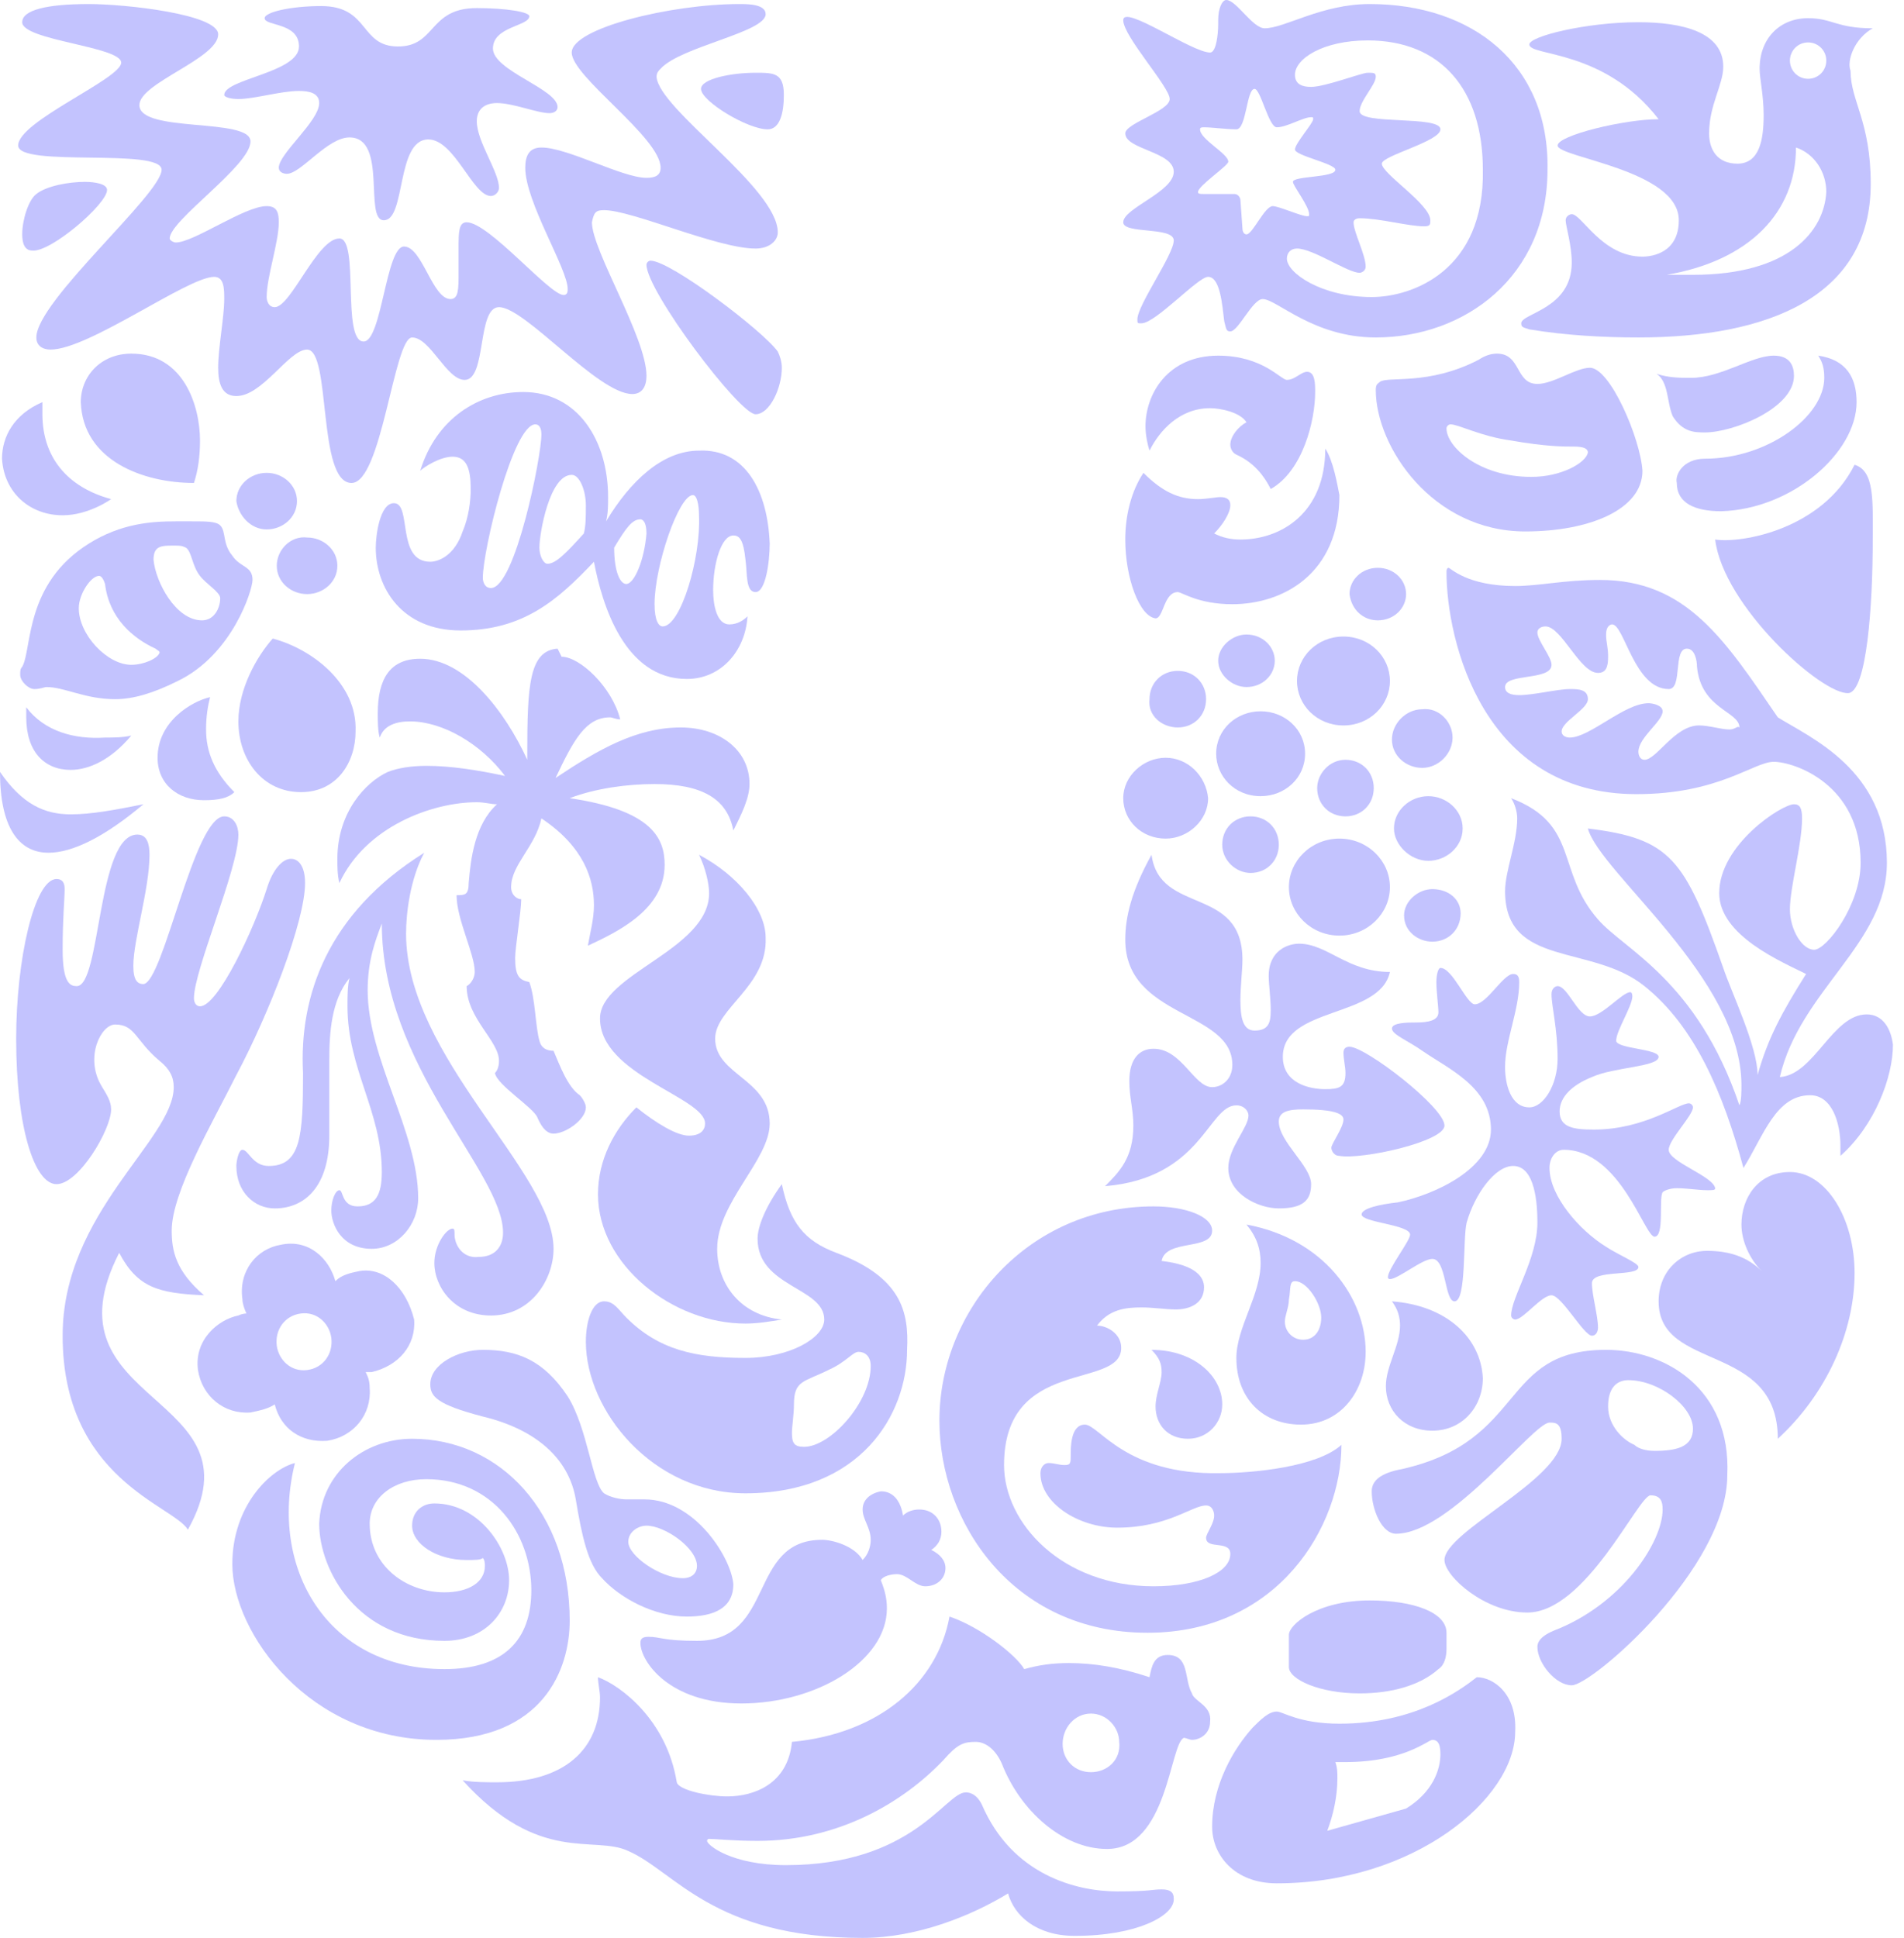 <svg width="114" height="116" viewBox="0 0 114 116" fill="none" xmlns="http://www.w3.org/2000/svg">
<path fill-rule="evenodd" clip-rule="evenodd" d="M71.366 101.364C70.882 100.517 71.245 99.065 69.914 99.065C69.067 99.065 68.947 99.791 68.826 100.396C67.011 99.791 65.439 99.549 63.987 99.549C63.02 99.549 62.173 99.67 61.326 99.912C60.842 99.065 58.665 97.372 56.85 96.767C56.125 100.759 52.617 103.783 47.416 104.267C47.174 106.807 45.117 107.532 43.545 107.532C42.456 107.532 40.642 107.17 40.521 106.686C39.916 102.936 37.134 100.88 35.804 100.396C35.804 100.759 35.925 101.243 35.925 101.605C35.925 104.75 33.747 106.686 29.756 106.686C29.151 106.686 28.304 106.686 27.699 106.565C32.296 111.645 35.562 109.831 37.618 110.798C40.4 112.008 42.698 116 51.649 116C54.915 116 58.181 114.669 60.358 113.339C60.721 114.669 62.052 115.879 64.35 115.879C68.1 115.879 70.277 114.669 70.277 113.701C70.277 113.459 70.277 113.097 69.551 113.097C68.947 113.097 68.947 113.218 66.89 113.218C64.471 113.218 60.6 112.25 58.786 108.016C58.423 107.291 57.939 107.291 57.818 107.291C56.609 107.291 54.673 111.645 47.053 111.645C43.787 111.645 42.335 110.435 42.335 110.194C42.335 110.194 42.335 110.073 42.456 110.073C42.819 110.073 43.908 110.194 45.359 110.194C50.198 110.194 54.069 107.895 56.488 105.355C57.334 104.388 57.697 104.267 58.423 104.267C59.028 104.267 59.633 104.75 59.995 105.597C61.084 108.379 63.624 110.677 66.285 110.677C69.914 110.677 70.035 104.388 70.882 104.025C71.003 104.025 71.245 104.146 71.366 104.146C71.85 104.146 72.454 103.783 72.454 103.057C72.575 102.089 71.487 101.847 71.366 101.364ZM65.318 106.081C64.35 106.081 63.624 105.355 63.624 104.388C63.624 103.42 64.35 102.573 65.318 102.573C66.285 102.573 67.011 103.42 67.011 104.267C67.132 105.355 66.285 106.081 65.318 106.081Z" fill="#C3C3FE"/>
<path fill-rule="evenodd" clip-rule="evenodd" d="M52.738 89.268C53.585 89.268 53.948 89.993 54.069 90.719C54.31 90.477 54.673 90.356 55.036 90.356C55.883 90.356 56.367 90.961 56.367 91.687C56.367 92.171 56.125 92.534 55.762 92.775C56.246 93.017 56.609 93.38 56.609 93.864C56.609 94.469 56.125 94.953 55.399 94.953C54.794 94.953 54.31 94.227 53.706 94.227C53.343 94.227 52.859 94.348 52.738 94.59C52.98 95.195 53.101 95.678 53.101 96.283C53.101 99.428 48.867 101.968 44.392 101.968C40.037 101.968 38.344 99.428 38.344 98.34C38.344 98.098 38.465 97.977 38.828 97.977C39.553 97.977 39.674 98.219 41.731 98.219C46.448 98.219 44.755 92.171 49.23 92.171C49.835 92.171 51.166 92.534 51.649 93.38C52.012 93.017 52.133 92.534 52.133 92.171C52.133 91.445 51.649 90.961 51.649 90.356C51.649 89.751 52.133 89.388 52.738 89.268Z" fill="#C3C3FE"/>
<path fill-rule="evenodd" clip-rule="evenodd" d="M24.675 86.123C29.998 86.123 34.11 90.599 34.11 97.009C34.11 99.912 32.538 104.146 26.127 104.146C18.507 104.146 13.91 97.735 13.91 93.623C13.91 90.115 16.208 87.937 17.66 87.575C16.087 93.864 19.595 99.912 26.611 99.912C30.119 99.912 31.812 98.219 31.812 95.195C31.812 91.808 29.514 88.542 25.522 88.542C23.587 88.542 22.135 89.631 22.135 91.203C22.135 93.743 24.313 95.316 26.611 95.316C28.062 95.316 29.03 94.711 29.03 93.743C29.03 93.623 29.03 93.381 28.909 93.26C28.788 93.381 28.425 93.381 27.941 93.381C26.127 93.381 24.675 92.413 24.675 91.324C24.675 90.478 25.28 89.994 26.006 89.994C28.667 89.994 30.482 92.655 30.482 94.59C30.482 96.525 29.03 98.219 26.611 98.219C21.41 98.219 19.111 93.985 19.111 91.203C19.232 88.179 21.773 86.123 24.675 86.123Z" fill="#C3C3FE"/>
<path fill-rule="evenodd" clip-rule="evenodd" d="M88.421 100.396C87.332 101.243 84.671 103.178 80.196 103.178C77.777 103.178 76.809 102.452 76.446 102.452C75.962 102.452 75.478 102.936 74.995 103.42C73.906 104.63 72.575 106.807 72.575 109.347C72.575 111.04 73.906 112.734 76.446 112.734C84.671 112.734 90.719 107.654 90.719 103.662C90.84 101.364 89.389 100.396 88.421 100.396ZM84.188 108.258L79.47 109.589C79.833 108.621 80.075 107.533 80.075 106.444C80.075 106.081 80.075 105.839 79.954 105.476H80.559C84.067 105.476 85.518 104.146 85.76 104.146C86.002 104.146 86.244 104.267 86.244 104.992C86.244 105.96 85.76 107.291 84.188 108.258Z" fill="#C3C3FE"/>
<path fill-rule="evenodd" clip-rule="evenodd" d="M81.406 101.364C83.341 101.364 85.034 100.88 86.123 99.912C86.486 99.671 86.607 99.187 86.607 98.703V97.735C86.607 96.526 84.671 95.8 82.01 95.8C78.865 95.8 77.172 97.251 77.172 97.856V99.791C77.172 100.517 78.986 101.364 81.406 101.364Z" fill="#C3C3FE"/>
<path fill-rule="evenodd" clip-rule="evenodd" d="M96.162 80.8C89.751 80.8 91.445 86.243 83.945 87.937C82.615 88.179 82.131 88.663 82.131 89.267C82.131 90.356 82.736 91.808 83.583 91.808C86.849 91.808 91.808 85.155 92.775 85.155C93.138 85.155 93.501 85.155 93.501 86.123C93.501 88.542 86.486 91.687 86.486 93.38C86.486 94.348 88.905 96.525 91.445 96.525C94.953 96.525 98.098 89.509 98.823 89.509C99.428 89.509 99.549 89.872 99.549 90.356C99.549 92.291 97.13 96.041 93.017 97.614C92.171 97.977 92.05 98.339 92.05 98.581C92.05 99.549 93.138 100.88 94.106 100.88C95.316 100.88 103.42 93.864 103.42 88.3C103.662 83.099 99.67 80.8 96.162 80.8ZM99.065 86.848C98.582 86.848 98.098 86.727 97.856 86.485C97.251 86.243 96.283 85.397 96.283 84.187C96.283 82.978 96.888 82.615 97.493 82.615C99.307 82.615 101.364 84.187 101.364 85.518C101.364 86.606 100.396 86.848 99.065 86.848Z" fill="#C3C3FE"/>
<path fill-rule="evenodd" clip-rule="evenodd" d="M38.586 89.751H37.497C37.134 89.751 36.529 89.63 36.167 89.388C35.441 88.784 35.199 85.518 33.989 83.582C32.538 81.405 30.965 80.8 28.909 80.8C27.458 80.8 25.764 81.647 25.764 82.857C25.764 83.582 26.127 84.066 28.909 84.792C32.417 85.639 34.11 87.574 34.473 89.751C34.836 91.929 35.199 93.622 36.046 94.469C37.134 95.678 39.191 96.767 41.126 96.767C42.699 96.767 43.908 96.283 43.908 94.832C43.787 93.259 41.61 89.751 38.586 89.751ZM40.884 94.469C39.553 94.469 37.618 93.138 37.618 92.291C37.618 91.687 38.223 91.324 38.707 91.324C39.795 91.324 41.731 92.654 41.731 93.743C41.731 94.106 41.489 94.469 40.884 94.469Z" fill="#C3C3FE"/>
<path fill-rule="evenodd" clip-rule="evenodd" d="M64.955 85.276C64.108 85.276 64.108 86.607 64.108 87.091C64.108 87.575 64.108 87.696 63.745 87.696C63.383 87.696 63.141 87.575 62.778 87.575C62.536 87.575 62.294 87.817 62.294 88.18C62.294 89.994 64.592 91.445 66.89 91.445C69.914 91.445 71.366 90.115 72.213 90.115C72.575 90.115 72.696 90.478 72.696 90.72C72.696 91.204 72.213 91.808 72.213 92.05C72.213 92.776 73.664 92.171 73.664 93.018C73.664 94.106 71.85 94.953 69.067 94.953C63.624 94.953 60.117 91.204 60.117 87.696C60.117 81.164 67.132 83.22 67.132 80.68C67.132 79.833 66.285 79.35 65.681 79.35C66.406 78.382 67.374 78.261 68.342 78.261C69.067 78.261 69.793 78.382 70.398 78.382C71.245 78.382 72.091 78.019 72.091 77.051C72.091 76.447 71.608 75.721 69.551 75.479C69.793 74.148 72.575 74.874 72.575 73.664C72.575 72.818 71.003 72.213 69.067 72.213C61.568 72.213 56.246 78.382 56.246 85.035C56.246 91.082 60.6 97.735 68.705 97.735C76.567 97.735 80.317 91.325 80.317 86.486C78.865 87.817 74.995 88.18 73.059 88.18C67.374 88.3 65.802 85.276 64.955 85.276Z" fill="#C3C3FE"/>
<path fill-rule="evenodd" clip-rule="evenodd" d="M71.124 86.123C72.333 86.123 73.18 85.155 73.18 84.067C73.18 82.373 71.487 80.801 68.947 80.801C69.43 81.285 69.551 81.647 69.551 82.131C69.551 82.736 69.188 83.462 69.188 84.188C69.188 85.276 69.914 86.123 71.124 86.123ZM83.341 77.898C83.704 78.382 83.825 78.865 83.825 79.349C83.825 80.559 82.978 81.768 82.978 82.978C82.978 84.43 84.066 85.639 85.76 85.639C87.574 85.639 88.784 84.188 88.784 82.494C88.663 80.075 86.606 78.14 83.341 77.898ZM74.632 73.301C75.236 74.027 75.478 74.753 75.478 75.6C75.478 77.535 74.027 79.47 74.027 81.285C74.027 83.704 75.599 85.276 77.897 85.276C80.317 85.276 81.768 83.22 81.768 80.922C81.768 77.656 79.228 74.148 74.632 73.301ZM78.018 80.196C77.414 80.196 76.93 79.712 76.93 79.107C76.93 78.744 77.172 78.261 77.172 77.777C77.293 77.172 77.172 76.688 77.535 76.688C78.26 76.688 79.107 78.019 79.107 78.865C79.107 79.591 78.744 80.196 78.018 80.196Z" fill="#C3C3FE"/>
<path fill-rule="evenodd" clip-rule="evenodd" d="M50.077 74.994C48.142 74.268 47.295 73.18 46.811 70.881C45.843 72.212 45.359 73.421 45.359 74.147C45.359 77.05 49.351 77.05 49.351 78.986C49.351 80.074 47.295 81.284 44.634 81.284C41.61 81.284 39.432 80.8 37.497 78.865C37.013 78.381 36.771 77.897 36.167 77.897C35.441 77.897 35.078 79.107 35.078 80.316C35.078 84.429 39.07 89.388 44.634 89.388C51.529 89.388 54.31 84.671 54.31 80.8C54.431 78.502 53.948 76.445 50.077 74.994ZM48.142 86.606C47.537 86.606 47.416 86.364 47.416 85.759C47.416 85.397 47.537 84.671 47.537 84.066C47.537 82.614 48.142 82.735 49.593 82.01C50.682 81.526 51.045 80.921 51.407 80.921C51.77 80.921 52.133 81.163 52.133 81.768C52.133 83.945 49.714 86.606 48.142 86.606Z" fill="#C3C3FE"/>
<path fill-rule="evenodd" clip-rule="evenodd" d="M41.247 67.979C40.521 67.979 39.312 67.253 38.102 66.285C36.772 67.616 35.804 69.43 35.804 71.487C35.804 75.72 40.279 79.228 44.634 79.228C45.36 79.228 46.085 79.107 46.811 78.986C44.392 78.744 42.94 76.93 42.94 74.753C42.94 71.971 46.085 69.43 46.085 67.253C46.085 64.592 42.819 64.35 42.819 62.173C42.819 60.358 45.964 59.028 45.843 56.125C45.843 54.431 44.15 52.375 41.852 51.166C42.215 51.891 42.457 52.859 42.457 53.464C42.457 56.851 35.925 58.302 35.925 60.963C35.925 64.35 42.215 65.681 42.215 67.253C42.215 67.616 41.973 67.979 41.247 67.979Z" fill="#C3C3FE"/>
<path fill-rule="evenodd" clip-rule="evenodd" d="M107.17 70.156C109.347 70.156 111.041 72.938 111.041 76.204C111.041 79.712 109.347 83.462 106.444 86.123C106.444 80.317 99.308 82.131 99.308 77.898C99.308 76.083 100.638 74.874 102.211 74.874C103.541 74.874 104.63 75.237 105.476 76.083C104.751 75.358 104.267 74.269 104.267 73.301C104.267 71.729 105.235 70.156 107.17 70.156Z" fill="#C3C3FE"/>
<path fill-rule="evenodd" clip-rule="evenodd" d="M21.53 76.083C20.926 76.204 20.442 76.325 20.079 76.688C19.716 75.357 18.506 74.148 16.813 74.51C15.361 74.752 14.273 76.083 14.515 77.776C14.515 78.018 14.636 78.381 14.757 78.623C14.757 78.623 14.515 78.623 14.273 78.744C13.063 78.986 11.612 80.196 11.854 82.01C12.096 83.582 13.426 84.671 14.999 84.55C15.603 84.429 16.087 84.308 16.45 84.066C16.813 85.518 18.023 86.365 19.595 86.244C21.168 86.002 22.256 84.671 22.135 83.099C22.135 82.615 22.014 82.373 21.893 82.131H22.256C23.829 81.768 24.917 80.558 24.796 78.986C24.312 77.051 22.982 75.841 21.53 76.083ZM18.385 82.01C17.418 82.131 16.692 81.405 16.571 80.558C16.45 79.591 17.055 78.744 18.023 78.623C18.99 78.502 19.716 79.228 19.837 80.075C19.958 81.042 19.353 81.889 18.385 82.01Z" fill="#C3C3FE"/>
<path fill-rule="evenodd" clip-rule="evenodd" d="M99.912 68.825C99.912 68.221 101.364 66.769 101.364 66.285C101.364 66.164 101.243 66.043 101.122 66.043C100.517 66.043 98.461 67.616 95.437 67.616C94.227 67.616 93.38 67.495 93.38 66.527C93.38 65.68 94.106 64.955 95.316 64.471C96.646 63.866 99.307 63.866 99.307 63.261C99.307 62.777 96.767 62.777 96.767 62.294C96.767 61.689 97.735 60.237 97.735 59.632C97.735 59.632 97.735 59.391 97.614 59.391C97.13 59.391 95.92 60.842 95.195 60.842C94.469 60.842 93.864 59.028 93.259 59.028C93.138 59.028 92.896 59.149 92.896 59.511C92.896 60.237 93.259 61.568 93.259 63.382C93.259 64.955 92.413 66.285 91.566 66.285C90.477 66.285 90.114 64.955 90.114 63.866C90.114 62.294 90.961 60.479 90.961 58.786C90.961 58.423 90.84 58.302 90.598 58.302C89.993 58.302 89.026 60.116 88.3 60.116C87.816 60.116 86.969 57.939 86.244 57.939C86.123 57.939 86.002 58.302 86.002 58.786C86.002 59.391 86.123 60.237 86.123 60.6C86.123 61.084 85.518 61.205 84.792 61.205C84.308 61.205 83.341 61.205 83.341 61.568C83.341 61.931 84.308 62.294 85.155 62.898C86.728 63.987 89.268 65.076 89.268 67.616C89.268 69.914 86.002 71.486 83.704 71.97C82.615 72.091 81.526 72.333 81.526 72.696C81.526 73.18 84.429 73.301 84.429 73.906C84.429 74.269 83.099 75.962 83.099 76.446C83.099 76.567 83.22 76.567 83.22 76.567C83.704 76.567 85.155 75.357 85.76 75.357C86.606 75.357 86.486 77.897 87.09 77.897C87.816 77.897 87.574 74.147 87.816 73.18C88.3 71.486 89.51 69.793 90.598 69.793C91.929 69.793 92.05 72.091 92.05 73.18C92.05 75.357 90.477 77.655 90.477 78.744C90.477 78.865 90.598 78.986 90.719 78.986C91.203 78.986 92.292 77.534 92.896 77.534C93.501 77.534 94.832 79.954 95.316 79.954C95.558 79.954 95.678 79.712 95.678 79.47C95.678 78.744 95.316 77.534 95.316 76.809C95.316 75.962 98.098 76.446 98.098 75.841C98.098 75.599 96.888 75.115 96.162 74.631C94.59 73.664 92.775 71.607 92.775 69.914C92.775 69.309 93.138 68.825 93.622 68.825C97.009 68.825 98.461 74.027 99.065 74.027C99.67 74.027 99.307 71.728 99.549 71.365C99.67 71.245 100.033 71.124 100.396 71.124C101.001 71.124 101.726 71.245 102.21 71.245C102.573 71.245 102.694 71.245 102.694 71.124C102.573 70.398 99.912 69.551 99.912 68.825Z" fill="#C3C3FE"/>
<path fill-rule="evenodd" clip-rule="evenodd" d="M86.486 67.374C86.486 66.285 81.768 62.657 80.8 62.657C80.559 62.657 80.438 62.778 80.438 63.02C80.438 63.382 80.559 63.866 80.559 64.229C80.559 65.076 80.196 65.197 79.349 65.197C78.381 65.197 76.809 64.834 76.809 63.261C76.809 60.237 82.615 60.963 83.22 58.181C80.68 58.181 79.47 56.488 77.776 56.488C77.172 56.488 75.962 56.851 75.962 58.423C75.962 58.907 76.083 59.754 76.083 60.479C76.083 61.205 75.962 61.689 75.115 61.689C74.39 61.689 74.269 60.842 74.269 59.875C74.269 59.028 74.39 58.06 74.39 57.455C74.39 52.98 69.43 54.794 68.947 51.166C67.737 53.343 67.374 54.915 67.374 56.246C67.374 60.963 73.785 60.479 73.785 63.745C73.785 64.592 73.18 65.076 72.575 65.076C71.487 65.076 70.761 62.778 69.067 62.778C68.221 62.778 67.616 63.382 67.616 64.713C67.616 65.681 67.858 66.406 67.858 67.374C67.858 69.309 67.011 70.156 66.164 71.003C71.971 70.519 72.333 66.165 74.027 66.165C74.511 66.165 74.752 66.527 74.752 66.769C74.752 67.495 73.543 68.705 73.543 69.914C73.543 71.487 75.357 72.333 76.567 72.333C78.018 72.333 78.502 71.85 78.502 70.882C78.502 69.793 76.567 68.342 76.567 67.132C76.567 66.527 77.172 66.406 78.018 66.406C79.833 66.406 80.438 66.648 80.438 67.011C80.438 67.495 79.712 68.463 79.712 68.705C79.712 68.826 79.833 69.189 80.196 69.189C81.526 69.43 86.486 68.342 86.486 67.374Z" fill="#C3C3FE"/>
<path fill-rule="evenodd" clip-rule="evenodd" d="M25.401 51.045C24.555 52.617 24.313 54.674 24.313 55.883C24.313 63.262 33.143 70.156 33.143 74.753C33.143 76.567 31.812 78.745 29.393 78.745C27.216 78.745 26.006 77.051 26.006 75.6C26.006 74.511 26.732 73.543 27.095 73.543C27.216 73.543 27.216 73.664 27.216 73.906C27.216 74.511 27.699 75.358 28.667 75.237C29.635 75.237 30.119 74.632 30.119 73.785C30.119 70.156 22.861 63.867 22.861 55.279C22.498 56.246 22.014 57.456 22.014 59.27C22.014 63.383 25.038 67.737 25.038 71.729C25.038 73.301 23.829 74.753 22.256 74.753C20.442 74.753 19.837 73.301 19.837 72.455C19.837 71.85 20.079 71.245 20.321 71.245C20.563 71.245 20.442 72.213 21.41 72.213C22.498 72.213 22.861 71.487 22.861 70.156C22.861 66.528 20.805 63.988 20.805 60.238C20.805 59.633 20.805 59.028 20.926 58.544C19.837 59.875 19.716 61.81 19.716 63.504V67.979C19.716 71.003 18.265 72.334 16.45 72.334C15.241 72.334 14.152 71.366 14.152 69.794C14.152 69.552 14.273 68.826 14.515 68.826C14.878 68.826 15.12 69.794 16.087 69.794C18.023 69.794 18.144 67.979 18.144 64.23C17.902 59.633 19.595 54.674 25.401 51.045Z" fill="#C3C3FE"/>
<path fill-rule="evenodd" clip-rule="evenodd" d="M13.426 48.867C14.031 48.867 14.273 49.472 14.273 49.956C14.273 52.012 11.612 58.06 11.612 59.754C11.612 59.995 11.733 60.237 11.975 60.237C13.063 60.237 15.241 55.52 15.966 53.222C16.329 52.012 16.934 51.407 17.418 51.407C17.902 51.407 18.265 51.891 18.265 52.859C18.265 55.157 16.087 60.721 14.152 64.35C12.701 67.253 10.281 71.366 10.281 73.664C10.281 74.873 10.523 76.083 12.217 77.534C9.435 77.414 8.225 77.051 7.136 74.994C2.419 84.187 15.845 83.341 11.249 91.566C10.402 90.114 3.75 88.542 3.75 79.954C3.75 72.575 10.402 68.221 10.402 65.076C10.402 64.471 10.16 63.987 9.556 63.503C8.104 62.294 8.104 61.326 6.895 61.326C6.048 61.326 5.08 63.261 6.048 64.955C6.411 65.56 6.653 65.922 6.653 66.406C6.653 67.616 4.717 70.882 3.387 70.882C2.056 70.882 0.968 67.495 0.968 62.173C0.968 57.455 2.056 52.617 3.387 52.617C3.75 52.617 3.871 52.859 3.871 53.222C3.871 53.827 3.75 54.915 3.75 56.85C3.75 58.907 4.233 59.028 4.596 59.028C6.048 59.028 5.806 49.956 8.225 49.956C8.83 49.956 8.951 50.561 8.951 51.165C8.951 53.222 7.983 56.246 7.983 57.818C7.983 58.665 8.225 58.907 8.588 58.907C9.798 58.786 11.612 48.867 13.426 48.867Z" fill="#C3C3FE"/>
<path fill-rule="evenodd" clip-rule="evenodd" d="M111.766 60.721C109.71 60.721 108.621 64.35 106.565 64.471C107.775 59.27 112.976 56.488 112.976 51.649C112.976 46.085 108.379 44.15 106.444 42.94C103.299 38.344 101.001 34.715 95.8 34.715C93.622 34.715 92.171 35.078 90.719 35.078C87.816 35.078 86.849 33.989 86.728 33.989C86.728 33.989 86.607 33.989 86.607 34.231C86.607 38.344 88.784 47.537 97.977 47.537C102.936 47.537 104.993 45.601 106.202 45.601C107.412 45.601 111.403 46.932 111.403 51.649C111.403 54.19 109.347 56.851 108.621 56.851C107.896 56.851 107.17 55.641 107.17 54.431C107.17 53.101 107.896 50.561 107.896 48.988C107.896 48.383 107.775 48.142 107.412 48.142C106.686 48.142 102.936 50.561 102.936 53.464C102.936 56.004 106.686 57.576 108.138 58.302C106.686 60.6 105.839 62.173 105.234 64.35C105.234 62.657 103.662 59.391 103.178 57.939C100.88 51.407 100.033 50.198 95.074 49.593C95.8 52.254 104.267 58.544 104.267 64.955C104.267 65.318 104.267 65.922 104.146 66.164C101.606 58.665 97.251 56.851 95.679 55.036C93.139 52.133 94.59 49.351 90.477 47.779C90.719 48.142 90.84 48.625 90.84 48.988C90.84 50.44 90.115 52.133 90.115 53.343C90.115 57.939 95.316 56.488 98.461 59.028C101.485 61.447 103.178 65.439 104.388 69.914C105.597 67.979 106.323 65.56 108.379 65.56C109.71 65.56 110.194 67.253 110.194 68.584V69.188C112.25 67.374 113.339 64.471 113.339 62.536C113.218 61.568 112.734 60.721 111.766 60.721ZM103.541 43.666C103.057 43.666 102.331 43.424 101.727 43.424C100.275 43.424 99.186 45.48 98.461 45.48C98.219 45.48 98.098 45.239 98.098 44.997C98.098 44.15 99.549 43.182 99.549 42.577C99.549 42.215 98.945 42.093 98.703 42.093C97.251 42.093 95.195 44.15 93.985 44.15C93.743 44.15 93.501 44.029 93.501 43.787C93.501 43.182 95.074 42.456 95.074 41.852C95.074 41.247 94.469 41.247 93.985 41.247C93.26 41.247 91.808 41.61 90.961 41.61C90.477 41.61 90.115 41.489 90.115 41.126C90.115 40.279 92.897 40.763 92.897 39.795C92.897 39.312 92.05 38.344 92.05 37.86C92.05 37.618 92.292 37.497 92.534 37.497C93.501 37.497 94.59 40.279 95.679 40.279C96.162 40.279 96.284 39.916 96.284 39.312C96.284 38.707 96.162 38.465 96.162 37.981C96.162 37.497 96.404 37.376 96.525 37.376C97.251 37.376 97.856 41.247 99.912 41.247C100.759 41.247 100.154 38.828 101.001 38.828C101.485 38.828 101.606 39.553 101.606 39.916C101.848 42.456 104.146 42.577 104.146 43.545C104.025 43.424 103.904 43.666 103.541 43.666Z" fill="#C3C3FE"/>
<path fill-rule="evenodd" clip-rule="evenodd" d="M74.632 37.981C75.6 37.981 76.325 38.707 76.325 39.553C76.325 40.4 75.6 41.126 74.632 41.126C73.785 41.126 72.938 40.4 72.938 39.553C72.938 38.707 73.785 37.981 74.632 37.981ZM85.76 53.222C84.913 53.222 84.067 53.947 84.067 54.794C84.067 55.762 84.913 56.367 85.76 56.367C86.728 56.367 87.454 55.641 87.454 54.673C87.454 53.827 86.728 53.222 85.76 53.222ZM80.196 50.198C78.502 50.198 77.172 51.528 77.172 53.101C77.172 54.673 78.502 56.004 80.196 56.004C81.889 56.004 83.22 54.673 83.22 53.101C83.22 51.528 81.889 50.198 80.196 50.198ZM74.874 48.867C73.906 48.867 73.18 49.593 73.18 50.561C73.18 51.528 74.027 52.254 74.874 52.254C75.841 52.254 76.567 51.528 76.567 50.561C76.567 49.593 75.841 48.867 74.874 48.867ZM85.518 51.528C86.607 51.528 87.575 50.682 87.575 49.593C87.575 48.504 86.607 47.658 85.518 47.658C84.43 47.658 83.462 48.504 83.462 49.593C83.462 50.561 84.43 51.528 85.518 51.528ZM69.793 45.359C68.463 45.359 67.253 46.448 67.253 47.779C67.253 49.109 68.342 50.198 69.793 50.198C71.124 50.198 72.334 49.109 72.334 47.779C72.213 46.448 71.124 45.359 69.793 45.359ZM78.865 47.174C78.865 48.142 79.591 48.867 80.559 48.867C81.526 48.867 82.252 48.142 82.252 47.174C82.252 46.206 81.526 45.48 80.559 45.48C79.591 45.48 78.865 46.327 78.865 47.174ZM75.478 47.658C76.93 47.658 78.14 46.569 78.14 45.117C78.14 43.666 76.93 42.577 75.478 42.577C74.027 42.577 72.817 43.666 72.817 45.117C72.817 46.448 73.906 47.658 75.478 47.658ZM85.155 45.964C86.123 45.964 86.97 45.117 86.97 44.15C86.97 43.182 86.123 42.336 85.155 42.456C84.188 42.456 83.341 43.303 83.341 44.271C83.341 45.239 84.188 45.964 85.155 45.964ZM70.519 43.545C71.487 43.545 72.213 42.819 72.213 41.852C72.213 40.884 71.487 40.158 70.519 40.158C69.552 40.158 68.826 40.884 68.826 41.852C68.705 42.819 69.552 43.545 70.519 43.545ZM80.438 43.424C82.01 43.424 83.22 42.215 83.22 40.763C83.22 39.312 82.01 38.102 80.438 38.102C78.865 38.102 77.656 39.312 77.656 40.763C77.656 42.215 78.865 43.424 80.438 43.424ZM82.494 37.134C83.462 37.134 84.188 36.408 84.188 35.562C84.188 34.715 83.462 33.989 82.494 33.989C81.526 33.989 80.801 34.715 80.801 35.562C80.922 36.529 81.647 37.134 82.494 37.134Z" fill="#C3C3FE"/>
<path fill-rule="evenodd" clip-rule="evenodd" d="M33.626 39.312C34.715 39.312 36.65 41.126 37.134 43.061C36.892 43.061 36.65 42.94 36.529 42.94C35.078 42.94 34.352 44.271 33.264 46.569C35.804 44.876 38.102 43.545 40.763 43.545C43.061 43.545 44.876 44.876 44.876 46.932C44.876 47.779 44.392 48.746 43.908 49.714C43.545 47.779 41.973 46.932 39.191 46.932C37.618 46.932 35.683 47.174 34.11 47.779C39.069 48.504 39.795 50.198 39.795 51.77C39.795 54.431 37.013 55.762 35.199 56.609C35.32 55.883 35.562 55.036 35.562 54.19C35.562 52.617 34.957 50.682 32.417 48.988C32.054 50.682 30.602 51.77 30.602 53.101C30.602 53.585 30.965 53.827 31.207 53.827C31.207 54.552 30.844 56.73 30.844 57.334C30.844 58.423 31.086 58.665 31.691 58.786C32.054 59.754 32.054 61.447 32.296 62.294C32.417 62.778 32.78 62.898 33.142 62.898C33.505 63.745 33.989 65.076 34.715 65.56C34.836 65.681 35.078 66.043 35.078 66.285C35.078 67.011 33.868 67.858 33.142 67.858C32.901 67.858 32.538 67.737 32.175 66.89C31.933 66.285 29.756 64.955 29.635 64.229C29.756 64.108 29.877 63.866 29.877 63.503C29.877 62.294 27.941 60.963 27.941 59.028C28.183 58.907 28.425 58.544 28.425 58.181C28.425 57.093 27.337 55.036 27.337 53.585C27.82 53.585 28.062 53.585 28.062 52.859C28.183 51.407 28.425 49.351 29.756 48.142C29.393 48.142 29.03 48.02 28.546 48.02C25.885 48.02 21.893 49.472 20.321 52.859C20.2 52.375 20.2 51.891 20.2 51.407C20.2 48.625 21.893 46.811 23.224 46.206C23.829 45.964 24.675 45.843 25.522 45.843C26.974 45.843 28.546 46.085 30.239 46.448C28.788 44.513 26.49 43.182 24.554 43.182C23.708 43.182 22.982 43.424 22.74 44.15C22.619 43.787 22.619 43.182 22.619 42.698C22.619 40.642 23.345 39.432 25.159 39.432C27.82 39.432 30.239 42.577 31.57 45.48V45.117C31.57 41.005 31.691 38.949 33.385 38.828L33.626 39.312Z" fill="#C3C3FE"/>
<path fill-rule="evenodd" clip-rule="evenodd" d="M-0 46.206C-0 49.472 1.088 51.044 2.903 51.044C4.354 51.044 6.29 50.077 8.588 48.141C6.773 48.504 5.443 48.746 4.233 48.746C2.661 48.746 1.33 48.141 -0 46.206ZM12.579 41.731C11.491 41.972 9.435 43.182 9.435 45.359C9.435 46.932 10.644 47.9 12.217 47.9C13.063 47.9 13.668 47.779 14.031 47.416C12.821 46.206 12.338 44.996 12.338 43.666C12.338 42.819 12.459 42.214 12.579 41.731ZM16.329 38.223C15.362 39.311 14.273 41.247 14.273 43.182C14.273 45.48 15.725 47.416 18.023 47.416C20.2 47.416 21.289 45.601 21.289 43.787C21.41 40.884 18.628 38.828 16.329 38.223ZM1.572 42.335V42.94C1.572 44.996 2.661 46.085 4.233 46.085C5.322 46.085 6.653 45.48 7.862 44.029C7.378 44.15 6.773 44.15 6.29 44.15C4.475 44.271 2.661 43.787 1.572 42.335ZM10.523 31.207C9.072 31.207 7.257 31.328 5.322 32.538C1.451 34.957 1.935 38.828 1.33 39.916C1.209 40.037 1.209 40.158 1.209 40.4C1.209 40.763 1.693 41.247 2.056 41.247C2.419 41.247 2.661 41.126 2.782 41.126C3.87 41.126 5.08 41.852 6.894 41.852C7.983 41.852 9.193 41.489 10.644 40.763C13.91 39.19 15.12 35.32 15.12 34.715C15.12 33.868 14.394 33.989 13.91 33.263C13.305 32.538 13.547 31.812 13.184 31.449C12.942 31.207 12.338 31.207 11.491 31.207H10.523ZM7.862 39.795C6.411 39.795 4.717 37.981 4.717 36.408C4.717 35.562 5.443 34.473 5.927 34.473C6.048 34.473 6.169 34.594 6.29 34.957C6.532 37.013 7.983 38.223 9.314 38.828C9.435 38.949 9.556 38.949 9.556 39.069C9.435 39.432 8.588 39.795 7.862 39.795ZM13.184 35.804C13.184 36.408 12.821 37.134 12.096 37.134C10.523 37.134 9.314 34.836 9.193 33.505C9.193 32.659 9.677 32.659 10.402 32.659C10.765 32.659 10.886 32.659 11.128 32.78C11.491 33.022 11.491 33.868 11.975 34.473C12.338 34.957 13.184 35.441 13.184 35.804ZM16.571 33.868C16.571 34.836 17.418 35.562 18.386 35.562C19.353 35.562 20.2 34.836 20.2 33.868C20.2 32.901 19.353 32.175 18.386 32.175C17.418 32.054 16.571 32.901 16.571 33.868ZM15.966 31.691C16.934 31.691 17.781 30.965 17.781 29.997C17.781 29.03 16.934 28.304 15.966 28.304C14.999 28.304 14.152 29.03 14.152 29.997C14.273 30.844 14.999 31.691 15.966 31.691ZM3.749 30.844C5.322 30.844 6.653 29.877 6.653 29.877C3.991 29.151 2.54 27.336 2.54 24.796V24.07C0.846 24.796 0.121 26.127 0.121 27.457C0.242 29.514 1.814 30.844 3.749 30.844ZM11.612 28.909C11.854 28.183 11.975 27.336 11.975 26.369C11.975 24.312 11.007 21.168 7.862 21.168C6.048 21.168 4.838 22.498 4.838 24.07C4.959 27.578 8.588 28.909 11.612 28.909Z" fill="#C3C3FE"/>
<path fill-rule="evenodd" clip-rule="evenodd" d="M111.04 27.82C109.105 31.691 104.267 32.538 102.694 32.296C103.178 36.288 109.105 41.61 110.677 41.489C111.766 41.368 112.129 36.288 112.129 32.296C112.129 29.998 112.25 28.183 111.04 27.82ZM111.161 24.071C111.161 22.619 110.556 21.53 108.863 21.289C109.105 21.651 109.226 22.014 109.226 22.619C109.226 24.917 105.839 27.457 102.089 27.457C100.759 27.457 100.275 28.425 100.396 28.909C100.396 30.119 101.485 30.602 103.057 30.602C107.291 30.482 111.161 27.095 111.161 24.071Z" fill="#C3C3FE"/>
<path fill-rule="evenodd" clip-rule="evenodd" d="M102.089 25.885C103.783 25.885 107.412 24.433 107.412 22.498C107.412 21.893 107.17 21.289 106.202 21.289C104.871 21.289 103.057 22.619 101.243 22.619C100.638 22.619 99.912 22.619 99.186 22.377C99.912 22.861 99.791 24.071 100.154 24.917C100.759 25.885 101.485 25.885 102.089 25.885Z" fill="#C3C3FE"/>
<path fill-rule="evenodd" clip-rule="evenodd" d="M79.349 26.853C79.349 30.724 76.688 32.296 74.269 32.296C73.664 32.296 73.18 32.175 72.696 31.933C73.18 31.45 73.664 30.724 73.664 30.24C73.664 29.877 73.422 29.756 73.059 29.756C72.817 29.756 72.212 29.877 71.728 29.877C70.519 29.877 69.551 29.393 68.463 28.305C67.737 29.393 67.374 30.845 67.374 32.296C67.374 34.594 68.221 36.893 69.188 37.014C69.672 37.014 69.672 35.441 70.519 35.441C70.761 35.441 71.728 36.167 73.785 36.167C76.809 36.167 80.196 34.352 80.196 29.635C80.075 29.03 79.833 27.579 79.349 26.853Z" fill="#C3C3FE"/>
<path fill-rule="evenodd" clip-rule="evenodd" d="M72.454 24.433C73.059 24.433 74.269 24.675 74.632 25.28C74.148 25.522 73.664 26.127 73.664 26.611C73.664 26.853 73.785 27.095 74.027 27.216C75.115 27.699 75.72 28.546 76.083 29.272C78.018 28.183 78.744 25.159 78.744 23.466C78.744 22.982 78.744 22.256 78.26 22.256C77.897 22.256 77.534 22.74 77.051 22.74C76.688 22.74 75.599 21.289 72.938 21.289C69.914 21.289 68.584 23.587 68.584 25.522C68.584 26.006 68.704 26.611 68.826 26.974C69.43 25.764 70.64 24.433 72.454 24.433Z" fill="#C3C3FE"/>
<path fill-rule="evenodd" clip-rule="evenodd" d="M41.852 26.974C39.675 26.974 37.739 28.788 36.288 31.207C36.409 30.723 36.409 30.239 36.409 29.756C36.409 26.369 34.594 23.466 31.328 23.466C28.667 23.466 26.127 25.038 25.159 28.183C25.401 27.941 26.369 27.337 27.095 27.337C27.942 27.337 28.183 28.062 28.183 29.272C28.183 29.998 28.062 30.965 27.7 31.812C27.216 33.264 26.248 33.626 25.764 33.626C23.708 33.626 24.676 30.119 23.587 30.119C22.74 30.119 22.498 32.054 22.498 32.78C22.498 35.199 24.071 37.739 27.579 37.739C31.328 37.739 33.385 35.925 35.562 33.626C36.046 36.166 37.376 40.642 41.126 40.642C43.182 40.642 44.634 38.949 44.755 36.892C44.513 37.134 44.15 37.376 43.666 37.376C42.94 37.376 42.699 36.288 42.699 35.32C42.699 33.747 43.182 32.054 43.908 32.054C44.271 32.054 44.513 32.296 44.634 33.505C44.755 34.352 44.634 35.441 45.239 35.441C45.843 35.441 46.085 33.626 46.085 32.538C45.964 29.393 44.634 26.853 41.852 26.974ZM29.393 35.199C29.03 35.199 28.909 34.836 28.909 34.594C28.909 32.901 30.724 25.401 32.054 25.401C32.296 25.401 32.417 25.643 32.417 26.006C32.417 27.337 30.845 35.199 29.393 35.199ZM34.957 31.933C33.868 33.143 33.264 33.747 32.78 33.747C32.538 33.747 32.296 33.264 32.296 32.78C32.296 31.933 32.901 28.425 34.231 28.425C34.715 28.425 35.078 29.393 35.078 30.239C35.078 30.965 35.078 31.449 34.957 31.933ZM37.497 34.957C37.134 34.957 36.772 34.231 36.772 32.78C37.497 31.57 37.86 31.086 38.344 31.086C38.465 31.086 38.707 31.207 38.707 31.933C38.586 33.505 37.981 34.957 37.497 34.957ZM39.675 37.497C39.433 37.497 39.191 37.134 39.191 36.166C39.191 33.868 40.642 29.635 41.489 29.635C41.731 29.635 41.852 30.239 41.852 30.844C41.973 33.385 40.763 37.497 39.675 37.497Z" fill="#C3C3FE"/>
<path fill-rule="evenodd" clip-rule="evenodd" d="M95.195 22.014C94.348 22.014 93.018 22.982 92.05 22.982C90.719 22.982 91.082 21.168 89.631 21.168C89.268 21.168 88.905 21.288 88.542 21.53C85.518 23.103 83.099 22.498 82.615 22.861C82.494 22.982 82.373 22.982 82.373 23.345C82.373 26.732 85.76 31.812 91.324 31.812C95.195 31.812 98.34 30.481 98.34 28.183C98.219 26.248 96.404 22.014 95.195 22.014ZM91.687 28.546C88.542 28.546 86.607 26.732 86.607 25.643C86.607 25.522 86.728 25.401 86.849 25.401C87.332 25.401 88.663 26.127 90.477 26.369C92.534 26.732 93.622 26.732 94.227 26.732C94.832 26.732 95.074 26.853 95.074 27.095C94.953 27.699 93.501 28.546 91.687 28.546Z" fill="#C3C3FE"/>
<path fill-rule="evenodd" clip-rule="evenodd" d="M112.129 1.693C109.952 1.693 109.71 1.088 108.258 1.088C106.565 1.088 105.355 2.298 105.355 4.112C105.355 4.717 105.597 5.685 105.597 6.894C105.597 8.346 105.355 9.797 104.025 9.797C102.815 9.797 102.331 8.951 102.331 7.983C102.331 6.29 103.178 5.08 103.178 3.991C103.178 1.935 100.759 1.33 98.098 1.33C94.953 1.33 91.566 2.177 91.566 2.661C91.566 3.387 96.042 2.903 99.308 7.136C97.251 7.136 93.26 8.104 93.26 8.709C93.26 9.435 100.517 10.16 100.517 13.184C100.517 15.12 98.945 15.362 98.34 15.362C95.921 15.362 94.711 12.821 94.106 12.821C93.985 12.821 93.743 12.942 93.743 13.184C93.743 13.547 94.106 14.636 94.106 15.725C94.106 18.506 91.082 18.748 91.082 19.353C91.082 19.595 91.203 19.595 91.566 19.716C93.743 20.079 96.042 20.2 98.098 20.2C105.839 20.2 112.008 17.781 112.008 11.007C112.008 7.257 110.799 6.048 110.799 4.233C110.557 3.629 111.04 2.298 112.129 1.693ZM101.364 16.45H99.791C104.751 15.604 107.533 12.7 107.533 8.83C108.621 9.193 109.347 10.281 109.347 11.491C109.226 13.789 107.17 16.45 101.364 16.45ZM108.258 4.717C107.654 4.717 107.17 4.233 107.17 3.629C107.17 3.024 107.654 2.54 108.258 2.54C108.863 2.54 109.347 3.024 109.347 3.629C109.347 4.233 108.863 4.717 108.258 4.717Z" fill="#C3C3FE"/>
<path fill-rule="evenodd" clip-rule="evenodd" d="M82.01 0.242C79.107 0.242 76.93 1.693 75.72 1.693C74.995 1.693 74.027 0 73.422 0C73.18 0 72.938 0.484 72.938 1.21V1.452C72.938 2.056 72.817 3.145 72.454 3.145C71.366 3.145 67.253 0.242 67.253 1.21C67.253 2.177 70.035 5.201 70.035 5.927C70.035 6.653 67.374 7.379 67.374 7.983C67.374 8.951 70.277 9.072 70.277 10.281C70.277 11.491 67.253 12.459 67.253 13.306C67.253 14.031 70.277 13.547 70.277 14.394C70.277 15.241 68.1 18.265 68.1 19.112C68.1 19.354 68.1 19.354 68.342 19.354C69.189 19.354 71.729 16.571 72.334 16.571C73.059 16.571 73.18 18.265 73.301 19.233C73.422 19.716 73.422 19.837 73.664 19.837C74.148 19.837 74.995 17.902 75.6 17.902C76.446 17.902 78.624 20.2 82.373 20.2C87.695 20.2 92.655 16.571 92.655 10.161C92.776 3.871 88.179 0.242 82.01 0.242ZM74.632 14.031C74.511 14.031 74.39 13.91 74.39 13.668L74.269 11.975C74.269 11.854 74.148 11.612 73.906 11.612H72.092C71.85 11.612 71.729 11.612 71.729 11.491C71.729 11.128 73.543 9.919 73.543 9.677C73.543 9.193 71.85 8.346 71.85 7.741C71.85 7.62 71.971 7.62 72.092 7.62C72.576 7.62 73.422 7.741 74.027 7.741C74.632 7.741 74.632 5.322 75.116 5.322C75.478 5.322 75.962 7.62 76.446 7.62C77.051 7.62 78.019 7.016 78.502 7.016C78.624 7.016 78.624 7.016 78.624 7.137C78.624 7.379 77.535 8.588 77.535 8.951C77.535 9.314 79.954 9.798 79.954 10.161C79.954 10.644 77.414 10.524 77.414 10.886C77.414 11.128 78.382 12.338 78.382 12.822C78.382 12.943 78.382 12.943 78.261 12.943C77.898 12.943 76.567 12.338 76.204 12.338C75.72 12.338 74.995 14.031 74.632 14.031ZM82.131 17.781C79.107 17.781 77.051 16.329 77.051 15.483C77.051 15.12 77.293 14.878 77.656 14.878C78.624 14.878 80.68 16.329 81.406 16.329C81.526 16.329 81.768 16.209 81.768 15.967C81.768 15.241 81.043 13.91 81.043 13.306C81.043 13.185 81.164 13.064 81.406 13.064C82.615 13.064 84.309 13.547 85.276 13.547C85.639 13.547 85.639 13.427 85.639 13.185C85.639 12.217 82.736 10.402 82.736 9.798C82.736 9.314 86.244 8.467 86.244 7.741C86.244 6.895 81.406 7.499 81.406 6.653C81.406 6.048 82.373 5.08 82.373 4.596C82.373 4.355 82.252 4.355 81.889 4.355C81.526 4.355 79.349 5.201 78.502 5.201C78.019 5.201 77.535 5.08 77.535 4.475C77.535 3.508 79.228 2.419 81.889 2.419C86.244 2.419 88.784 5.322 88.784 10.161C88.905 16.209 84.55 17.781 82.131 17.781Z" fill="#C3C3FE"/>
<path fill-rule="evenodd" clip-rule="evenodd" d="M36.166 12.58C37.86 12.58 42.94 14.878 45.238 14.878C46.085 14.878 46.569 14.394 46.569 13.911C46.569 11.249 39.432 6.532 39.311 4.597C39.311 4.355 39.432 4.234 39.553 4.113C40.763 2.782 45.843 1.936 45.843 0.847C45.843 0.242 44.755 0.242 44.271 0.242C40.158 0.242 34.231 1.694 34.231 3.145C34.231 4.597 39.553 8.226 39.553 10.04C39.553 10.524 39.19 10.645 38.707 10.645C37.255 10.645 33.989 8.83 32.417 8.83C31.691 8.83 31.449 9.314 31.449 10.04C31.449 12.096 33.989 16.088 33.989 17.297C33.989 17.418 33.989 17.66 33.747 17.66C32.901 17.66 29.272 13.306 27.941 13.306C27.457 13.306 27.457 13.911 27.457 14.878V16.33C27.457 17.297 27.457 17.902 26.974 17.902C25.885 17.902 25.28 14.757 24.192 14.757C23.103 14.757 22.861 20.442 21.772 20.442C20.442 20.442 21.53 14.274 20.321 14.274C18.99 14.274 17.418 18.386 16.45 18.386C16.087 18.386 15.966 18.023 15.966 17.781C15.966 16.572 16.692 14.515 16.692 13.306C16.692 12.701 16.571 12.338 15.966 12.338C14.636 12.338 11.612 14.515 10.523 14.515C10.402 14.515 10.16 14.394 10.16 14.274C10.16 13.185 14.999 9.919 14.999 8.467C14.999 7.016 8.346 7.984 8.346 6.29C8.346 4.96 13.063 3.508 13.063 2.057C13.063 0.847 7.499 0.242 5.322 0.242C2.782 0.242 1.33 0.605 1.33 1.331C1.33 2.419 7.257 2.782 7.257 3.75C7.257 4.718 1.088 7.258 1.088 8.709C1.088 10.04 9.676 8.83 9.676 10.161C9.676 11.612 2.177 18.023 2.177 20.201C2.177 20.684 2.54 20.926 3.024 20.926C5.322 20.926 11.249 16.572 12.821 16.572C13.426 16.572 13.426 17.297 13.426 17.902C13.426 18.991 13.063 20.805 13.063 22.015C13.063 22.983 13.305 23.708 14.152 23.708C15.724 23.708 17.297 20.926 18.385 20.926C19.837 20.926 18.99 28.91 21.047 28.91C22.861 28.91 23.587 20.201 24.675 20.201C25.764 20.201 26.732 22.741 27.82 22.741C29.151 22.741 28.546 18.386 29.877 18.386C31.449 18.386 35.804 23.587 37.86 23.587C38.465 23.587 38.707 23.104 38.707 22.499C38.707 20.201 35.441 14.999 35.441 13.306C35.562 12.701 35.683 12.58 36.166 12.58Z" fill="#C3C3FE"/>
<path fill-rule="evenodd" clip-rule="evenodd" d="M38.949 15.604C38.828 15.604 38.707 15.725 38.707 15.846C38.707 17.419 44.271 24.797 45.238 24.797C46.085 24.797 46.811 23.225 46.811 22.015C46.811 21.652 46.69 21.289 46.569 21.047C45.722 19.838 40.158 15.604 38.949 15.604ZM6.41 11.371C6.41 11.008 5.685 10.887 5.08 10.887C4.112 10.887 2.782 11.129 2.177 11.613C1.693 11.975 1.33 13.185 1.33 14.032C1.33 14.515 1.451 14.999 1.935 14.999C3.024 15.12 6.41 12.217 6.41 11.371ZM14.273 5.927C15.241 5.927 16.813 5.444 17.902 5.444C18.506 5.444 19.111 5.565 19.111 6.169C19.111 7.258 16.692 9.193 16.692 10.04C16.692 10.282 16.934 10.403 17.176 10.403C18.023 10.403 19.595 8.226 20.926 8.226C23.224 8.226 21.772 13.185 22.982 13.185C24.312 13.185 23.708 8.347 25.643 8.347C27.215 8.347 28.304 11.733 29.393 11.733C29.635 11.733 29.877 11.492 29.877 11.25C29.877 10.282 28.546 8.468 28.546 7.258C28.546 6.532 29.03 6.169 29.756 6.169C30.723 6.169 32.175 6.774 32.901 6.774C33.142 6.774 33.384 6.653 33.384 6.411C33.384 5.323 29.514 4.234 29.514 2.903C29.514 1.573 31.691 1.573 31.691 0.968C31.691 0.726 30.36 0.484 28.546 0.484C25.643 0.484 26.127 2.782 23.829 2.782C21.53 2.782 22.135 0.363 19.232 0.363C17.418 0.363 15.845 0.726 15.845 1.089C15.845 1.573 17.902 1.331 17.902 2.782C17.902 4.355 13.426 4.718 13.426 5.685C13.426 5.806 13.789 5.927 14.273 5.927ZM41.972 5.323C41.972 6.048 44.755 7.742 45.964 7.742C46.69 7.742 46.932 6.774 46.932 5.685C46.932 4.355 46.327 4.355 45.238 4.355C43.787 4.355 41.972 4.718 41.972 5.323Z" fill="#C3C3FE"/>
</svg>
